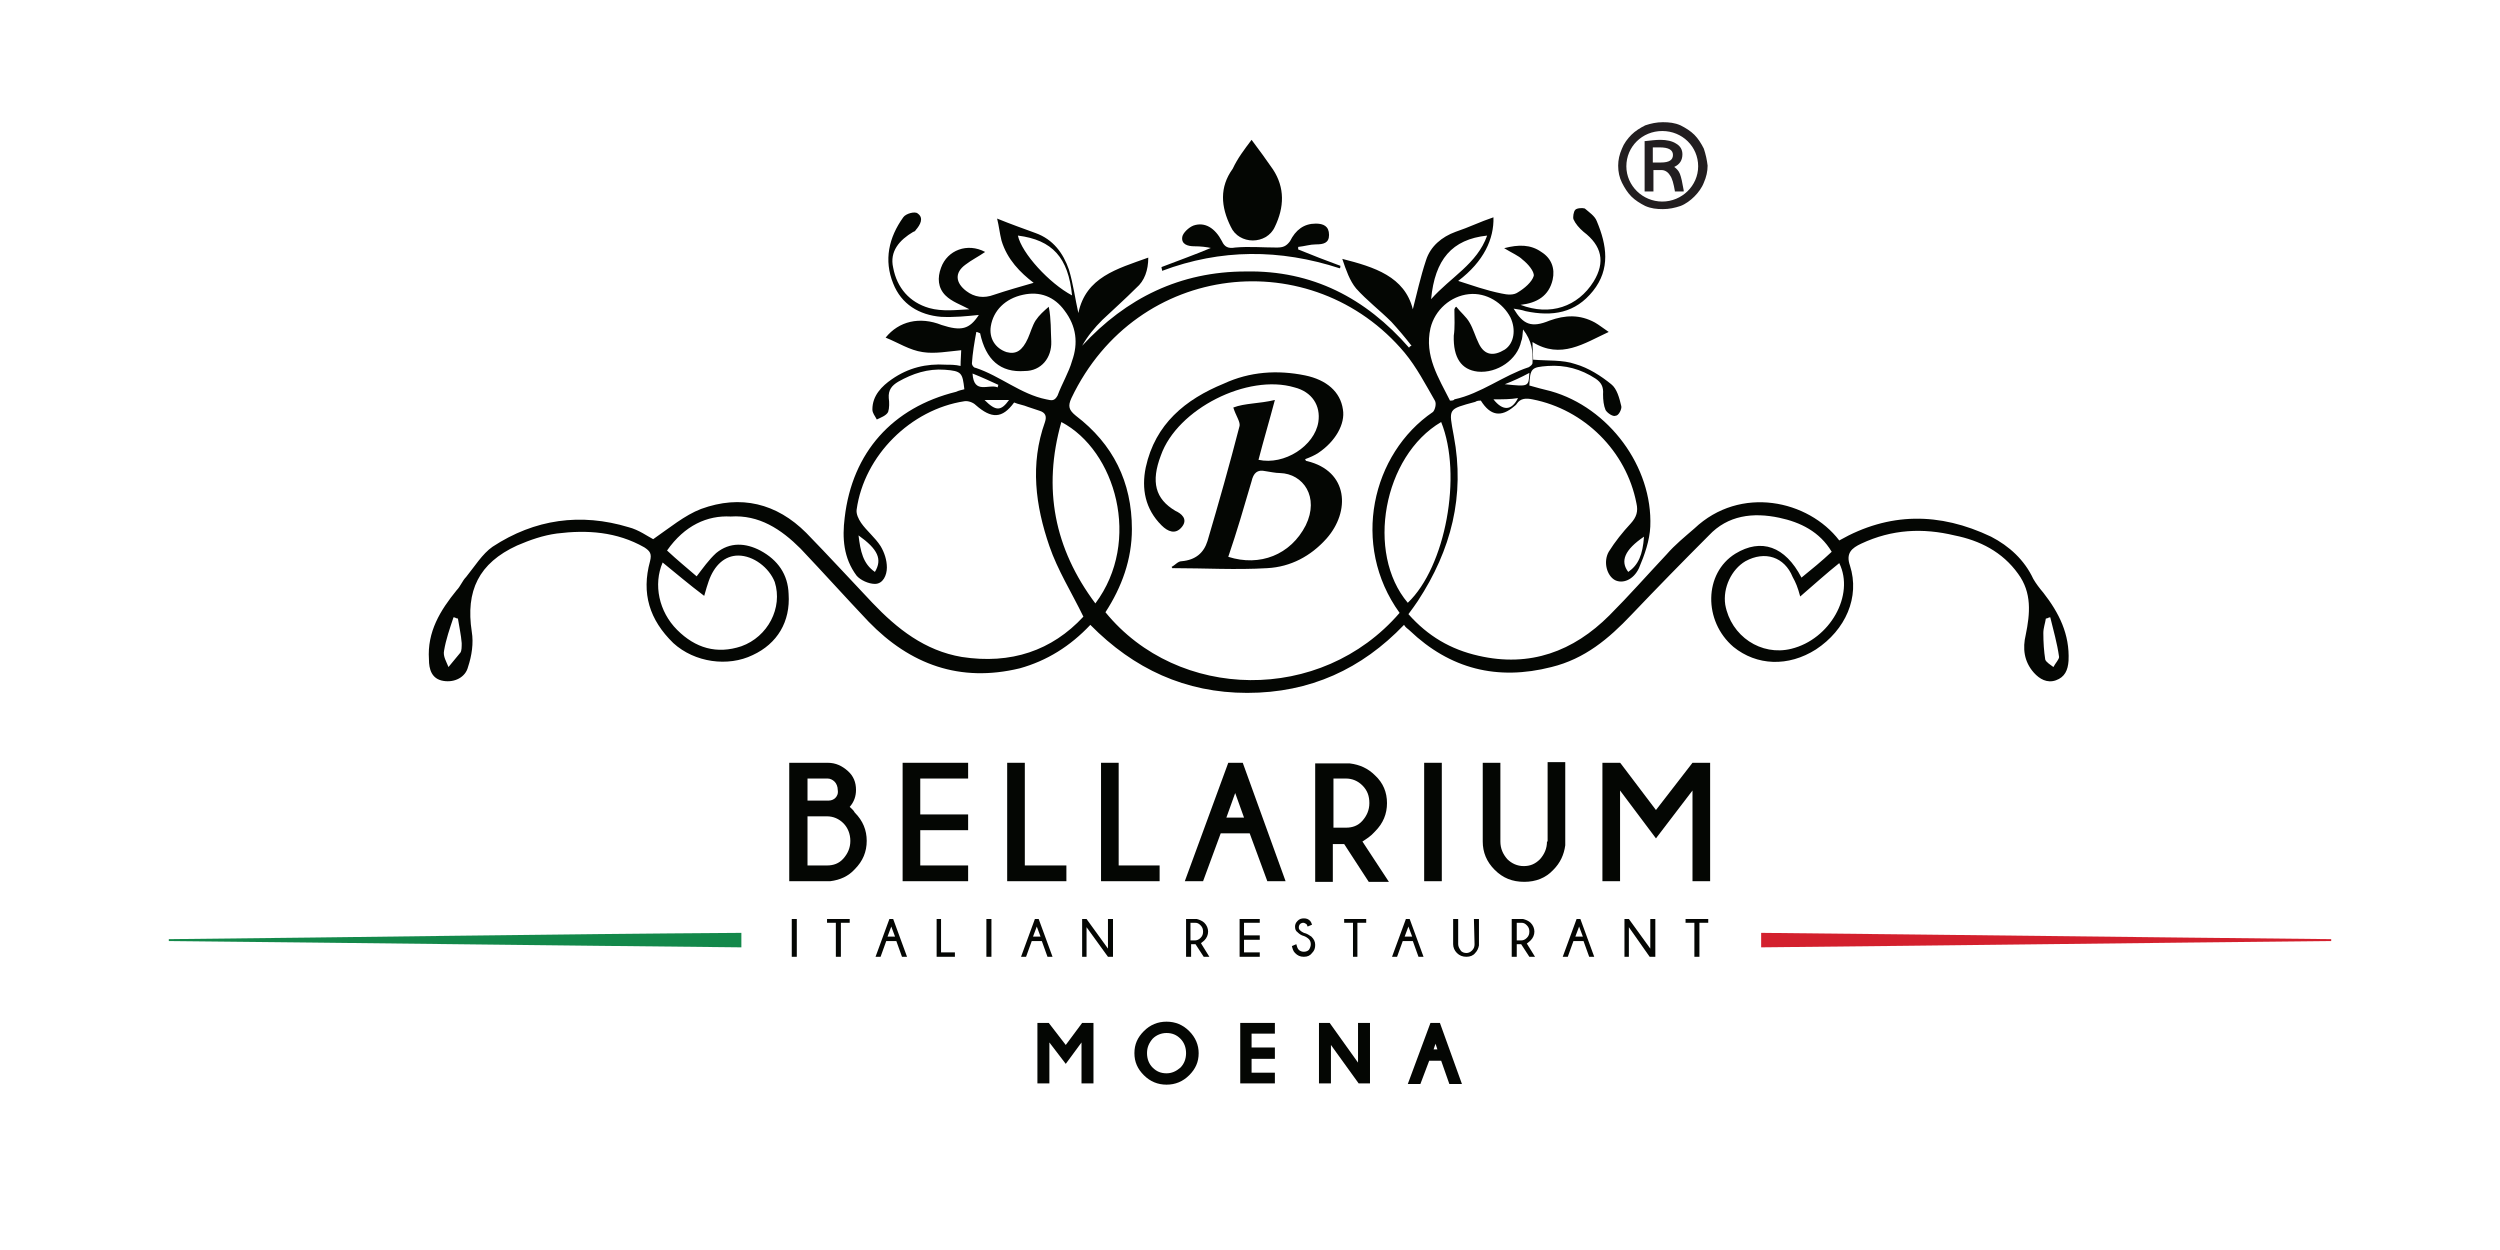 <svg xmlns="http://www.w3.org/2000/svg" xmlns:xlink="http://www.w3.org/1999/xlink" version="1.1" id="Livello_1" x="0px" y="0px" viewBox="0 0 396.9 198.4" style="enable-background:new 0 0 396.9 198.4;" xml:space="preserve"> <style type="text/css"> .st0{fill:#13884A;} .st1{fill:#D3202D;} .st2{fill:#040603;} .st3{fill:#221E20;} </style> <g> <path class="st0" d="M117.7,148.1v2.3c-30.4-0.3-60.7-0.7-90.9-1c0-0.1,0-0.1,0-0.3C57.1,148.8,87.3,148.3,117.7,148.1z"></path> <path class="st1" d="M279.6,150.4c0-0.9,0-1.6,0-2.3c30.2,0.3,60.4,0.7,90.5,1v0.3C339.9,149.7,309.8,150.1,279.6,150.4z"></path> </g> <g> <path class="st2" d="M105.9,87.4c1.6,1.5,3.2,2.8,4.7,4.1c1-1.3,1.9-2.6,3.1-3.7c2.2-1.8,4.7-1.6,7-0.4c2.8,1.5,4.4,3.8,4.5,6.9 c0.3,4.4-1.8,7.9-5.7,9.7c-3.9,1.9-9.2,1.2-12.6-1.9c-3.8-3.7-5.1-7.9-3.7-13c0.3-1.2,0-1.6-0.9-2.2c-4.4-2.5-9.1-2.8-13.9-2.2 c-2.2,0.3-4.2,1-6.3,1.9c-6.1,2.8-8.2,7.2-7.2,13.7c0.3,1.8,0,3.8-0.6,5.6c-0.4,1.6-2.1,2.5-3.9,2.2c-1.9-0.3-2.3-1.9-2.3-3.4 c-0.3-4.4,1.8-7.8,4.4-11c0.6-0.6,0.9-1.5,1.5-2.1c1.3-1.6,2.6-3.7,4.2-4.8c6.7-4.4,14-5.4,21.6-3.1c1.6,0.4,3.1,1.5,3.9,1.9 c2.6-1.8,5-3.8,7.6-4.8c6.3-2.3,12-0.9,16.7,3.8c3.6,3.7,7,7.4,10.5,11.1c3.9,4.1,8.3,7.6,14.2,8.6c7.8,1.2,14.3-1,19.3-6.4 c-1.9-3.9-4.1-7.4-5.4-11.2c-2.2-6.4-3.1-13-0.7-19.7c0.3-0.9,0.1-1.5-0.9-1.8c-0.6-0.2-1.2-0.4-1.8-0.6c-0.7-0.3-1.5-0.4-2.2-0.7 c-1.9,2.6-3.6,2.6-6.1,0.4c-0.4-0.4-1.2-0.7-1.8-0.6c-8.5,1.3-15.9,8.6-17.1,17.2c-0.1,0.7,0.3,1.5,0.7,2.1 c0.9,1.3,2.2,2.3,3.1,3.7c0.6,1,1,2.2,1,3.4s-0.6,2.6-1.9,2.6c-1,0-2.3-0.6-2.9-1.3c-2.1-2.8-2.3-6-1.9-9.2 c1.2-10.4,7.6-17.5,17.7-20c0.4-0.2,0.9-0.3,1.3-0.4c-0.3-2.6-0.4-2.9-3.1-3.1s-5.1,0.6-7.4,1.9c-1,0.6-1.6,1.3-1.5,2.6 c0.1,0.7,0.1,1.6-0.1,2.2c-0.3,0.6-1.2,0.9-1.8,1.2c-0.3-0.6-0.7-1-0.7-1.6c0-2.2,1.5-3.7,3.1-4.8c2.6-1.8,5.4-2.5,8.6-2.3 c0.7,0,1.5,0,2.3,0.2c0-1,0.1-1.9,0.1-2.5c-2.1,0.2-4.2,0.6-6.1,0.3c-2.1-0.3-3.9-1.5-5.9-2.3c2.1-2.6,5.4-3.4,8.9-2 c3.1,1,4.4,0.7,5.9-1.6c-1.9,0.2-3.9,0.4-6,0.3c-3.5-0.3-6.3-2-7.6-5.3c-1.5-3.7-0.7-7.3,1.6-10.5c0.4-0.6,1.9-1,2.3-0.6 c1,0.7,0.4,1.8-0.3,2.6c-0.1,0.2-0.3,0.3-0.4,0.3c-2.2,1.3-3.8,3.1-3.2,5.7c0.6,3.2,2.6,5.5,5.7,6.4c2.1,0.6,4.4,0.3,6.4,0.2 c-1.3-0.7-2.8-1.2-3.8-2.2c-1.2-1.2-1.3-2.8-0.7-4.4c1-2.8,4.2-4,7-2.5c-1,0.7-2.2,1.3-3.1,2c-1.8,1.3-1.6,2.9,0.1,4.2 c1.3,1,2.8,1.2,4.4,0.6c2.1-0.7,4.2-1.3,6.3-1.9c-2.1-1.6-4.2-3.7-5.1-6.7c-0.3-1.2-0.4-2.3-0.7-3.5c2.2,0.9,4.2,1.6,6.1,2.3 c2.8,1,4.4,3.2,5.3,5.8c0.7,2.3,1,4.7,1.5,6.9c1.2-5.7,6.1-7,11.1-8.8c0,2-0.6,3.7-1.9,4.8c-1.8,1.8-3.6,3.4-5.4,5.1 c-1.2,1.2-2.3,2.5-3.2,4.1c7-7.6,15.6-11.8,26-11.8c10.5-0.2,19,4.2,25.9,12.1c0.1-0.2,0.3-0.3,0.4-0.3c-1-1.3-2.1-2.6-3.2-3.8 c-1.8-1.8-3.9-3.4-5.6-5.3c-1-1.2-1.6-2.9-2.2-4.7c5.1,1.3,9.9,2.8,11.2,8c0.6-2.3,1.2-5.1,2.1-7.8c0.7-2.2,2.5-3.7,4.7-4.5 c2.1-0.7,3.9-1.6,6-2.3c0.1,3.4-1.5,7-5.6,10.1c2.2,0.7,4.4,1.5,6.9,2c0.9,0.2,1.9,0.3,2.6-0.2c1-0.6,2.2-1.6,2.5-2.6 c0.1-0.7-0.9-1.9-1.8-2.6c-0.6-0.6-1.6-1-2.9-1.8c2.3-0.6,4.2-0.6,5.9,0.6c1.6,1,2.2,2.6,1.8,4.4c-0.6,2.6-2.5,3.7-5.1,4 c4.7,1.8,9.1,0.3,11.6-3.7c1.9-3.1,1.3-5.7-1.6-7.9c-0.7-0.6-1.3-1.3-1.6-2c-0.1-0.3,0-1.2,0.3-1.5s1.2-0.3,1.5-0.2 c0.7,0.6,1.6,1.2,1.9,2c1.6,3.8,2.2,7.6-0.6,11.1c-2.8,3.5-6.4,4.1-10.7,3.2c-0.6-0.2-1.2-0.3-1.9-0.4c1.5,2.5,2.8,3.1,5.7,1.9 c2.5-0.9,4.8-1,7.2,0.3c0.7,0.4,1.3,0.9,2.2,1.5c-3.9,1.8-7.6,4.4-12.1,1.6c0,1.2,0.1,2,0.1,2.8c2.3,0.2,4.7,0,6.7,0.7 c2.1,0.6,4.1,1.9,5.7,3.2c0.9,0.7,1.3,2.2,1.6,3.5c0.1,0.4-0.4,1.5-0.9,1.5c-0.4,0.2-1.3-0.4-1.6-0.9c-0.3-0.7-0.4-1.6-0.4-2.5 c0.1-1.2-0.3-1.9-1.2-2.5c-2.3-1.5-4.8-2.2-7.6-2c-2.5,0.2-2.8,0.3-2.9,3.1c1,0.3,2.2,0.6,3.4,0.9c9.2,2.6,16.2,12,15.8,21.5 c-0.1,2.2-0.9,4.5-1.8,6.6c-0.9,1.9-2.6,2.5-3.8,1.9c-1.3-0.7-1.9-2.9-1-4.5c1-1.6,2.2-3.1,3.5-4.5c0.9-1,1.2-1.9,0.9-3.2 c-1.6-8.3-8.3-14.9-16.5-16.5c-1-0.2-1.9-0.2-2.5,0.7c-0.1,0.2-0.3,0.3-0.4,0.4c-2.1,1.8-3.8,1.5-5.3-0.9c-0.3,0-0.6,0-0.9,0.2 c-4.4,1.2-4.2,1-3.4,5.4c1.8,9.5-0.4,18.1-5.7,26.2c-0.4,0.6-0.9,1.3-1.5,2.1c3.1,3.5,6.7,5.6,11.1,6.6c8.2,1.9,15.1-0.7,20.8-6.4 c3.1-3.1,6-6.4,9.1-9.7c1.3-1.5,2.9-2.8,4.4-4.1c7.3-6.9,18.1-4.5,23,1.9c7.9-4.5,15.9-4.5,24.1-0.6c2.9,1.5,5.3,3.7,6.7,6.7 c0.4,0.7,1,1.5,1.6,2.2c2.5,3.2,4.2,6.6,4,10.8c-0.1,1.5-0.6,2.6-2,3.1s-2.6-0.2-3.5-1.2c-1.6-1.8-1.8-3.9-1.3-6 c0.7-3.4,1-6.7-1.2-9.7c-2.5-3.5-6.1-5.3-10.1-6.1c-5-1.2-9.9-1-14.8,1.3c-1.5,0.7-2.5,1.5-1.8,3.5c1.6,5-0.7,10.2-5.4,13.3 c-4.4,2.8-9.4,2.6-13.1-0.4c-4.8-4.1-4.7-11.7,0.3-14.8c4.1-2.5,7.9-1.2,10.5,3.8c1.6-1.3,3.2-2.6,4.8-4.1c-1.9-3.2-5-4.7-8.3-5.4 c-4.2-0.9-8.2-0.4-11.2,2.8c-4.1,4.1-8.2,8.3-12.3,12.6c-3.6,3.8-7.4,7-12.7,8.3c-8.6,2.2-16.1,0.3-22.5-5.8 c-0.3-0.3-0.6-0.4-0.9-0.9c-6.7,7-14.9,10.8-24.9,10.8c-9.8,0-18-3.8-24.9-10.8c-3.2,3.4-6.9,5.7-11.2,6.9 c-9.5,2.3-17.4-0.6-24-7.4c-3.6-3.8-7.2-7.8-10.8-11.6c-3.1-3.1-6.6-5.4-11.1-5.1C112.3,81.8,108.7,83.4,105.9,87.4L105.9,87.4z M222.2,97.3c-7.8-10.8-4.4-25.3,5.3-31.9c0.3-0.3,0.6-1.3,0.3-1.8c-1.5-2.6-2.9-5.3-4.8-7.6c-14.6-17.4-42.5-14.6-52.9,7.2 c-0.6,1.3-0.4,1.9,0.7,2.8c5.9,4.5,8.9,10.5,8.9,18c0,4.8-1.6,9.2-4.2,13.2C187,111.3,209.7,111.8,222.2,97.3L222.2,97.3z M173.9,95.8c7.4-9.9,3.2-24.3-5.4-28.8C165.5,77.6,167.4,87.1,173.9,95.8z M228.8,67c-9.2,5.4-12,20.8-5.3,28.7 C229.5,90,232.2,75.4,228.8,67z M285.8,94.7c-0.4-1.5-0.7-2.2-1.2-3.1c-1.3-3.2-4.4-4.2-7.5-2.5c-2.2,1.3-3.6,4.2-3.2,6.9 c0.9,5,5.7,8.2,10.5,7c6.1-1.5,10.1-8.5,7.6-13.6C290,91,288,92.8,285.8,94.7L285.8,94.7z M105.2,89.3c-1.5,3.5-0.6,7.8,2.3,10.7 s6.3,3.9,10.2,2.6c4.2-1.5,6.6-6.1,5.3-10.2c-0.9-2.3-3.4-4.2-5.8-4.2c-2.1,0-3.8,1.5-4.7,4.1c-0.2,0.6-0.4,1.2-0.7,2.3 C109.4,92.8,107.3,91,105.2,89.3z M230.9,49.1c0.1-0.2,0.1-0.3,0.3-0.4c0.7,0.9,1.6,1.6,2.1,2.5c0.6,1,0.9,2.2,1.5,3.4 c0.9,1.8,2.3,2,4.1,0.9c1.5-1,1.8-3.2,0.9-5.1c-1.2-2.3-3.8-4-6.6-3.7c-2.9,0.3-5.4,2.5-6.1,5.4c-1,4.4,1.3,7.9,3.1,11.5 c0.3,0,0.6,0,0.7-0.2c4.2-0.9,7.8-3.8,11.8-5.1c0.3-0.2,0.6-0.4,0.6-0.7c0.1-1.8-0.1-3.5-1.5-5.3c-0.1,0.9-0.1,1.5-0.3,1.9 c-0.6,2.9-3.8,5.1-6.9,4.8c-2.6-0.3-3.9-2.2-3.8-5.7C231,52,230.9,50.5,230.9,49.1z M155.6,52.9c-0.1,0-0.4-0.2-0.6-0.2 c-0.3,1.6-0.6,3.4-0.7,5c0,0.3,0.3,0.7,0.6,0.7c3.9,1.3,7.2,4.2,11.2,5c0.9,0.2,1.3,0.3,1.8-0.6c0.7-1.9,1.8-3.7,2.3-5.5 c1-2.8,0.7-5.5-1.2-8c-1.6-2.2-3.9-3.1-6.6-2.5c-2.8,0.6-4.7,2.5-5.1,5c-0.3,1.9,0.7,3.5,2.5,4.1c1.5,0.4,2.5-0.2,3.4-2.2 c0.4-0.9,0.7-2,1.2-2.8c0.6-0.9,1.3-1.5,2.1-2.2c0.4,2,0.3,3.8,0.4,5.5c0.1,2.6-1.6,4.7-4.2,4.7C158.8,59.2,156.5,57.1,155.6,52.9z M236.1,37.4c-5.6,0.6-8.3,3.8-8.9,10.1C230.3,44,234.5,41.9,236.1,37.4z M161.6,37.4c0.6,2.8,5,7.6,8.6,9.5 C169.6,40.9,167.1,38.1,161.6,37.4z M72.7,98.2c-0.3,0-0.4-0.2-0.7-0.2c-0.6,1.8-1.2,3.5-1.5,5.3c-0.2,0.9,0.4,1.8,0.7,2.6 c0.6-0.7,1.3-1.6,1.9-2.3c0.2-0.3,0.2-0.9,0.2-1.5C73.2,100.8,72.9,99.5,72.7,98.2z M325.5,98c-0.3,0-0.4,0.2-0.7,0.2 c-0.1,0.7-0.4,1.5-0.4,2.3c0,1.5,0.1,2.9,0.3,4.2c0.1,0.4,0.9,0.9,1.3,1.2c0.3-0.6,0.9-1.2,0.9-1.6C326.6,102.1,326,100.1,325.5,98 z M136.3,85c0.3,2.5,0.7,4.5,2.6,5.8C140.1,88.8,139.4,87.2,136.3,85z M261,85.2c-3.1,2.1-3.8,3.9-2.5,5.6 C260.1,89.7,260.8,88.1,261,85.2z M238.9,61c3.8,0.4,3.8,0.4,3.9-1.8C241.5,59.9,240.2,60.5,238.9,61z M158.4,61.5 c0-0.2,0.1-0.3,0.1-0.4c-1.3-0.6-2.6-1.2-4.1-1.8C154.6,62.7,157,60.9,158.4,61.5z M156.3,63.5c1.8,1.8,2.6,1.8,3.9,0 C158.9,63.5,157.8,63.5,156.3,63.5z M237.1,63.4c1.5,1.9,2.9,1.8,3.9-0.2C239.8,63.4,238.6,63.4,237.1,63.4z"></path> <path class="st2" d="M198.7,22.2c1.2,1.6,2.3,3.1,3.4,4.7c1.9,2.9,1.8,6,0.3,9.1c-1.3,2.9-5.7,2.9-7,0c-1.6-3.2-1.8-6.3,0.3-9.2 C196.5,25.1,197.5,23.8,198.7,22.2z"></path> <path class="st2" d="M192.4,39.4c-0.9-0.2-1.8-0.3-2.8-0.3s-2.1-0.3-1.9-1.5c0.1-0.6,1-1.5,1.8-1.8c1.8-0.6,3.4,0.4,4.5,2.5 c0.4,0.9,1,1.2,2.1,1c2.2-0.2,4.4,0,6.6,0c1,0,1.5-0.2,2.1-1c0.9-1.8,2.2-2.8,4.1-2.8c1.2,0,2.1,0.4,2.1,1.8c0,1.3-0.9,1.5-2.1,1.5 c-0.9,0-1.8,0.3-2.8,0.4v0.4c2.2,0.9,4.5,1.8,6.7,2.6c0,0.2,0,0.3-0.1,0.4c-9.5-3.1-18.9-3.1-28.2,0.4c0-0.2-0.1-0.4-0.1-0.6 c2.6-1,5.4-2,8-3.1C192.4,39.7,192.4,39.6,192.4,39.4z"></path> <path class="st2" d="M186,90c0.6-0.3,1-0.9,1.6-0.9c2.2-0.2,3.5-1.3,4.1-3.2c1.8-6.1,3.5-12.1,5.1-18.3c0.1-0.7-0.6-1.6-1-2.9 c1.8-0.7,4.1-0.6,6.6-1.2c-0.9,3.4-1.8,6.4-2.6,9.5c4.1,0.9,8.9-2.2,9.5-6c0.4-2.6-1-4.8-3.8-5.5c-7.4-2.2-18.6,3.4-21.2,10.8 c-1.6,4.2-0.9,6.9,2.3,8.8c0.9,0.4,2.1,1.3,1,2.6c-1,1.2-2.2,0.7-3.2-0.3c-2.6-2.6-3.2-5.8-2.5-9.2c1.5-6.9,6.3-10.8,12.4-13.3 c4.1-1.9,8.5-2.2,12.9-1.3c3.4,0.7,5.6,2.6,6,5.4c0.4,2.3-1.2,5.1-3.9,6.9c-0.6,0.4-1.3,0.7-2.1,1c0.1,0.2,0.1,0.3,0.3,0.3 c6.6,1.6,6.9,8,3.1,12.3c-2.5,2.8-5.7,4.5-9.4,4.7c-5,0.3-9.9,0-14.9,0C186.1,90.3,186.1,90.1,186,90z M195,88.4 c5,1.6,9.9-0.3,12.3-5c2.2-4.5-0.4-8.2-4.1-8.3c-0.7,0-1.6-0.2-2.3-0.3c-1.3-0.3-1.9,0.3-2.2,1.6C197.5,80.5,196.4,84.3,195,88.4z"></path> </g> <g> <path class="st2" d="M134.9,128.1c0.7-0.8,1-1.7,1-2.7c0-1.2-0.4-2.2-1.3-3s-1.9-1.3-3.2-1.3h-6.1v18.8h0.2h6.3 c1.6-0.2,2.9-0.8,3.9-1.9c1.3-1.3,1.9-2.8,1.9-4.5c0-1.7-0.6-3.2-1.9-4.5C135.5,128.6,135.1,128.3,134.9,128.1z M132.6,126.7 c-0.2,0.2-0.6,0.4-1,0.4h-3.4v-3.5h3.2c0.4,0,0.8,0.2,1.1,0.5c0.3,0.3,0.5,0.8,0.5,1.3C133.1,126,132.9,126.4,132.6,126.7z M128.2,129.6h3.1c1,0,1.9,0.4,2.6,1.1s1.1,1.7,1.1,2.8s-0.4,2-1.1,2.8s-1.6,1.1-2.6,1.1h-3.1V129.6z"></path> <polygon class="st2" points="143.3,139.9 153.7,139.9 153.7,137.4 146.1,137.4 146.1,131.8 153.7,131.8 153.7,129.3 146.1,129.3 146.1,123.6 153.7,123.6 153.7,121.1 143.3,121.1 "></polygon> <polygon class="st2" points="162.7,121.1 159.9,121.1 159.9,139.9 169.3,139.9 169.3,137.4 162.7,137.4 "></polygon> <polygon class="st2" points="177.6,121.1 174.8,121.1 174.8,139.9 184.1,139.9 184.1,137.4 177.6,137.4 "></polygon> <path class="st2" d="M195,121.1l-6.9,18.8h2.9l2.8-7.6h4.6l2.8,7.6h2.9l-6.8-18.8C197.3,121.1,195,121.1,195,121.1z M197.5,129.8 h-2.8l1.4-3.9L197.5,129.8z"></path> <path class="st2" d="M218.3,132c1.3-1.3,1.9-2.8,1.9-4.5c0-1.7-0.6-3.2-1.9-4.4c-1.1-1.1-2.4-1.7-4-1.9h-5.5v18.8h2.8v-6h1.8l3.9,6 h3.2l-4.2-6.4C216.9,133.2,217.6,132.8,218.3,132z M211.7,123.6h2c1,0,1.9,0.4,2.6,1.1c0.8,0.8,1.1,1.7,1.1,2.8 c0,1.1-0.4,2-1.1,2.8s-1.6,1.1-2.6,1.1h-2V123.6z"></path> <rect x="226.1" y="121.1" class="st2" width="2.8" height="18.8"></rect> <path class="st2" d="M245.6,133.6c0,1.1-0.4,2-1.1,2.8c-0.8,0.8-1.6,1.1-2.6,1.1c-1,0-1.9-0.4-2.6-1.1c-0.7-0.8-1.1-1.7-1.1-2.8 v-12.5h-2.8v12.5c0,1.7,0.6,3.2,1.9,4.5s2.8,1.9,4.7,1.9c1.8,0,3.4-0.6,4.6-1.9c1.1-1.1,1.7-2.4,1.9-3.9v-13.2h-2.8V133.6z"></path> <polygon class="st2" points="268.7,121.1 262.9,128.6 257.3,121.2 257.2,121.1 254.4,121.1 254.4,139.9 257.2,139.9 257.2,125.5 262.9,133.1 268.7,125.5 268.7,139.9 271.5,139.9 271.5,121.1 "></polygon> </g> <g> <rect x="125.7" y="145.9" class="st2" width="0.8" height="6"></rect> <polygon class="st2" points="131.3,146.5 132.7,146.5 132.7,151.9 133.5,151.9 133.5,146.5 134.9,146.5 134.9,145.9 131.3,145.9 "></polygon> <path class="st2" d="M141.2,145.9l-2.2,6h0.8l0.9-2.5h1.6l0.9,2.5h0.8l-2.2-6H141.2z M140.9,148.7l0.6-1.6l0.6,1.6H140.9z"></path> <polygon class="st2" points="149.4,145.9 148.7,145.9 148.7,151.9 151.6,151.9 151.6,151.2 149.4,151.2 "></polygon> <rect x="156.6" y="145.9" class="st2" width="0.8" height="6"></rect> <path class="st2" d="M164.3,145.9l-2.2,6h0.8l0.9-2.5h1.6l0.9,2.5h0.8l-2.2-6H164.3z M164,148.7l0.6-1.6l0.6,1.6H164z"></path> <polygon class="st2" points="175.9,150.6 172.5,145.9 171.8,145.9 171.8,151.9 172.5,151.9 172.5,147.2 175.9,151.9 176.7,151.9 176.7,145.9 175.9,145.9 "></polygon> <path class="st2" d="M191.2,149.3c0.4-0.4,0.6-0.9,0.6-1.4c0-0.5-0.2-1-0.6-1.4c-0.3-0.3-0.8-0.5-1.2-0.6h-1.7v6h0.8v-2h0.7l1.3,2 h0.9l-1.3-2.1C190.6,149.7,190.9,149.6,191.2,149.3z M189,149.2v-2.7h0.7c0.4,0,0.6,0.1,0.9,0.4c0.3,0.3,0.4,0.6,0.4,1 c0,0.4-0.1,0.7-0.4,1s-0.6,0.4-0.9,0.4H189z"></path> <polygon class="st2" points="196.8,151.9 200,151.9 200,151.2 197.5,151.2 197.5,149.2 200,149.2 200,148.5 197.5,148.5 197.5,146.5 200,146.5 200,145.9 196.8,145.9 "></polygon> <path class="st2" d="M207,148.1c-0.2-0.1-0.4-0.2-0.6-0.4s-0.2-0.3-0.2-0.5c0-0.2,0.1-0.4,0.2-0.5c0.1-0.1,0.3-0.2,0.5-0.2 c0.2,0,0.3,0.1,0.5,0.2c0.1,0.1,0.1,0.2,0.2,0.4l0.7-0.3c-0.1-0.3-0.2-0.5-0.3-0.6c-0.3-0.3-0.6-0.4-1-0.4c-0.4,0-0.7,0.1-1,0.4 c-0.3,0.3-0.4,0.6-0.4,0.9c0,0.4,0.1,0.7,0.4,0.9c0.3,0.3,0.6,0.5,1,0.6c0.3,0.1,0.6,0.3,0.8,0.5c0.2,0.2,0.3,0.5,0.3,0.8 c0,0.3-0.1,0.6-0.3,0.9c-0.2,0.2-0.5,0.3-0.8,0.3s-0.6-0.1-0.8-0.3c-0.2-0.2-0.3-0.5-0.4-0.9l-0.7,0.3c0.1,0.4,0.2,0.8,0.5,1.1 c0.4,0.4,0.8,0.6,1.4,0.6s1-0.2,1.3-0.6c0.4-0.4,0.5-0.8,0.5-1.3s-0.2-0.9-0.6-1.3C207.9,148.5,207.5,148.2,207,148.1z"></path> <polygon class="st2" points="213.4,146.5 214.8,146.5 214.8,151.9 215.5,151.9 215.5,146.5 216.9,146.5 216.9,145.9 213.4,145.9 "></polygon> <path class="st2" d="M223.2,145.9l-2.2,6h0.8l0.9-2.5h1.6l0.9,2.5h0.8l-2.2-6H223.2z M223,148.7l0.6-1.6l0.6,1.6H223z"></path> <path class="st2" d="M234.1,149.9c0,0.4-0.1,0.7-0.4,1s-0.6,0.4-0.9,0.4s-0.7-0.1-0.9-0.4s-0.4-0.6-0.4-1v-4h-0.8v4 c0,0.5,0.2,1,0.6,1.4c0.4,0.4,0.9,0.6,1.5,0.6s1.1-0.2,1.4-0.6c0.3-0.3,0.5-0.7,0.6-1.2v-4.2h-0.8L234.1,149.9L234.1,149.9z"></path> <path class="st2" d="M243,149.3c0.4-0.4,0.6-0.9,0.6-1.4c0-0.5-0.2-1-0.6-1.4c-0.3-0.3-0.8-0.5-1.2-0.6H240v6h0.8v-2h0.7l1.3,2h0.9 l-1.3-2.1C242.5,149.7,242.7,149.6,243,149.3z M240.8,149.2v-2.7h0.7c0.4,0,0.6,0.1,0.9,0.4c0.3,0.3,0.4,0.6,0.4,1 c0,0.4-0.1,0.7-0.4,1s-0.6,0.4-0.9,0.4H240.8z"></path> <path class="st2" d="M250.3,145.9l-2.2,6h0.8l0.9-2.5h1.6l0.9,2.5h0.8l-2.2-6H250.3z M250.1,148.7l0.6-1.6l0.6,1.6H250.1z"></path> <polygon class="st2" points="262,150.6 258.6,145.9 257.9,145.9 257.9,151.9 258.6,151.9 258.6,147.2 261.9,151.9 262.8,151.9 262.8,145.9 262,145.9 "></polygon> <polygon class="st2" points="267.6,145.9 267.6,146.5 269,146.5 269,151.9 269.8,151.9 269.8,146.5 271.2,146.5 271.2,145.9 "></polygon> </g> <g> <polygon class="st2" points="169.2,165.9 166.5,162.4 164.7,162.4 164.7,172 166.6,172 166.6,165.5 169.2,168.9 171.7,165.5 171.7,172 173.6,172 173.6,162.4 171.8,162.4 "></polygon> <path class="st2" d="M185.2,162.2c-1.4,0-2.6,0.5-3.6,1.5s-1.5,2.1-1.5,3.5c0,1.4,0.5,2.5,1.5,3.5s2.2,1.5,3.6,1.5s2.6-0.5,3.6-1.5 s1.5-2.1,1.5-3.5c0-1.3-0.5-2.5-1.5-3.5C187.8,162.7,186.6,162.2,185.2,162.2z M185.2,170.4c-0.9,0-1.6-0.3-2.2-0.9 s-0.9-1.4-0.9-2.3c0-0.9,0.3-1.6,0.9-2.3c0.6-0.6,1.4-0.9,2.2-0.9c0.9,0,1.6,0.3,2.2,0.9c0.6,0.6,0.9,1.4,0.9,2.3s-0.3,1.7-0.9,2.3 C186.7,170.1,186,170.4,185.2,170.4z"></path> <polygon class="st2" points="196.9,172 202.4,172 202.4,170.3 198.7,170.3 198.7,168.1 202.4,168.1 202.4,166.3 198.7,166.3 198.7,164.1 202.4,164.1 202.4,162.4 196.9,162.4 "></polygon> <polygon class="st2" points="215.6,168.7 211.1,162.4 209.4,162.4 209.4,172 211.3,172 211.3,165.9 215.7,172 217.5,172 217.5,162.4 215.6,162.4 "></polygon> <path class="st2" d="M228.6,162.4h-1.5l-3.6,9.7h2l1.4-3.7h1.9l1.3,3.7h2L228.6,162.4z M228.2,166.6h-0.6l0.3-0.9L228.2,166.6z"></path> </g> <g> <path class="st3" d="M270.5,23.6c-0.4-0.8-0.9-1.6-1.5-2.2s-1.4-1.1-2.2-1.5c-0.9-0.4-1.8-0.5-2.8-0.5s-1.9,0.2-2.8,0.5 c-0.8,0.4-1.6,0.9-2.2,1.5s-1.2,1.4-1.5,2.2c-0.4,0.9-0.6,1.8-0.6,2.7c0,1,0.2,1.9,0.6,2.7c0.4,0.8,0.9,1.6,1.5,2.2 s1.4,1.1,2.2,1.5c0.9,0.4,1.8,0.5,2.8,0.5s1.9-0.2,2.8-0.5c0.8-0.3,1.6-0.9,2.2-1.5s1.2-1.4,1.5-2.2c0.4-0.9,0.6-1.8,0.6-2.7 C271,25.4,270.8,24.5,270.5,23.6z M263.9,32c-3.1,0-5.7-2.5-5.7-5.6s2.5-5.6,5.7-5.6s5.7,2.5,5.7,5.6S267,32,263.9,32z"></path> <path class="st3" d="M266.7,27.6c-0.2-0.5-0.5-0.8-0.9-1.1c0.9-0.4,1.3-1.1,1.3-2c0-0.7-0.3-1.3-1-1.7c-0.6-0.4-1.5-0.6-2.5-0.6 c-0.7,0-1.5,0.1-2.4,0.2l-0.1,0v8h1.4v-3.4h1.3c0.5,0,1,0.3,1.3,0.8c0.4,0.5,0.6,1.4,0.8,2.5l0,0.1h1.4l0-0.2 C267.1,29,266.9,28.1,266.7,27.6z M263.7,25.8h-1.3v-2.4c0.3,0,0.6,0,1.1,0c1.4,0,2.1,0.4,2.1,1.2C265.6,25.4,265,25.8,263.7,25.8z "></path> </g> </svg>